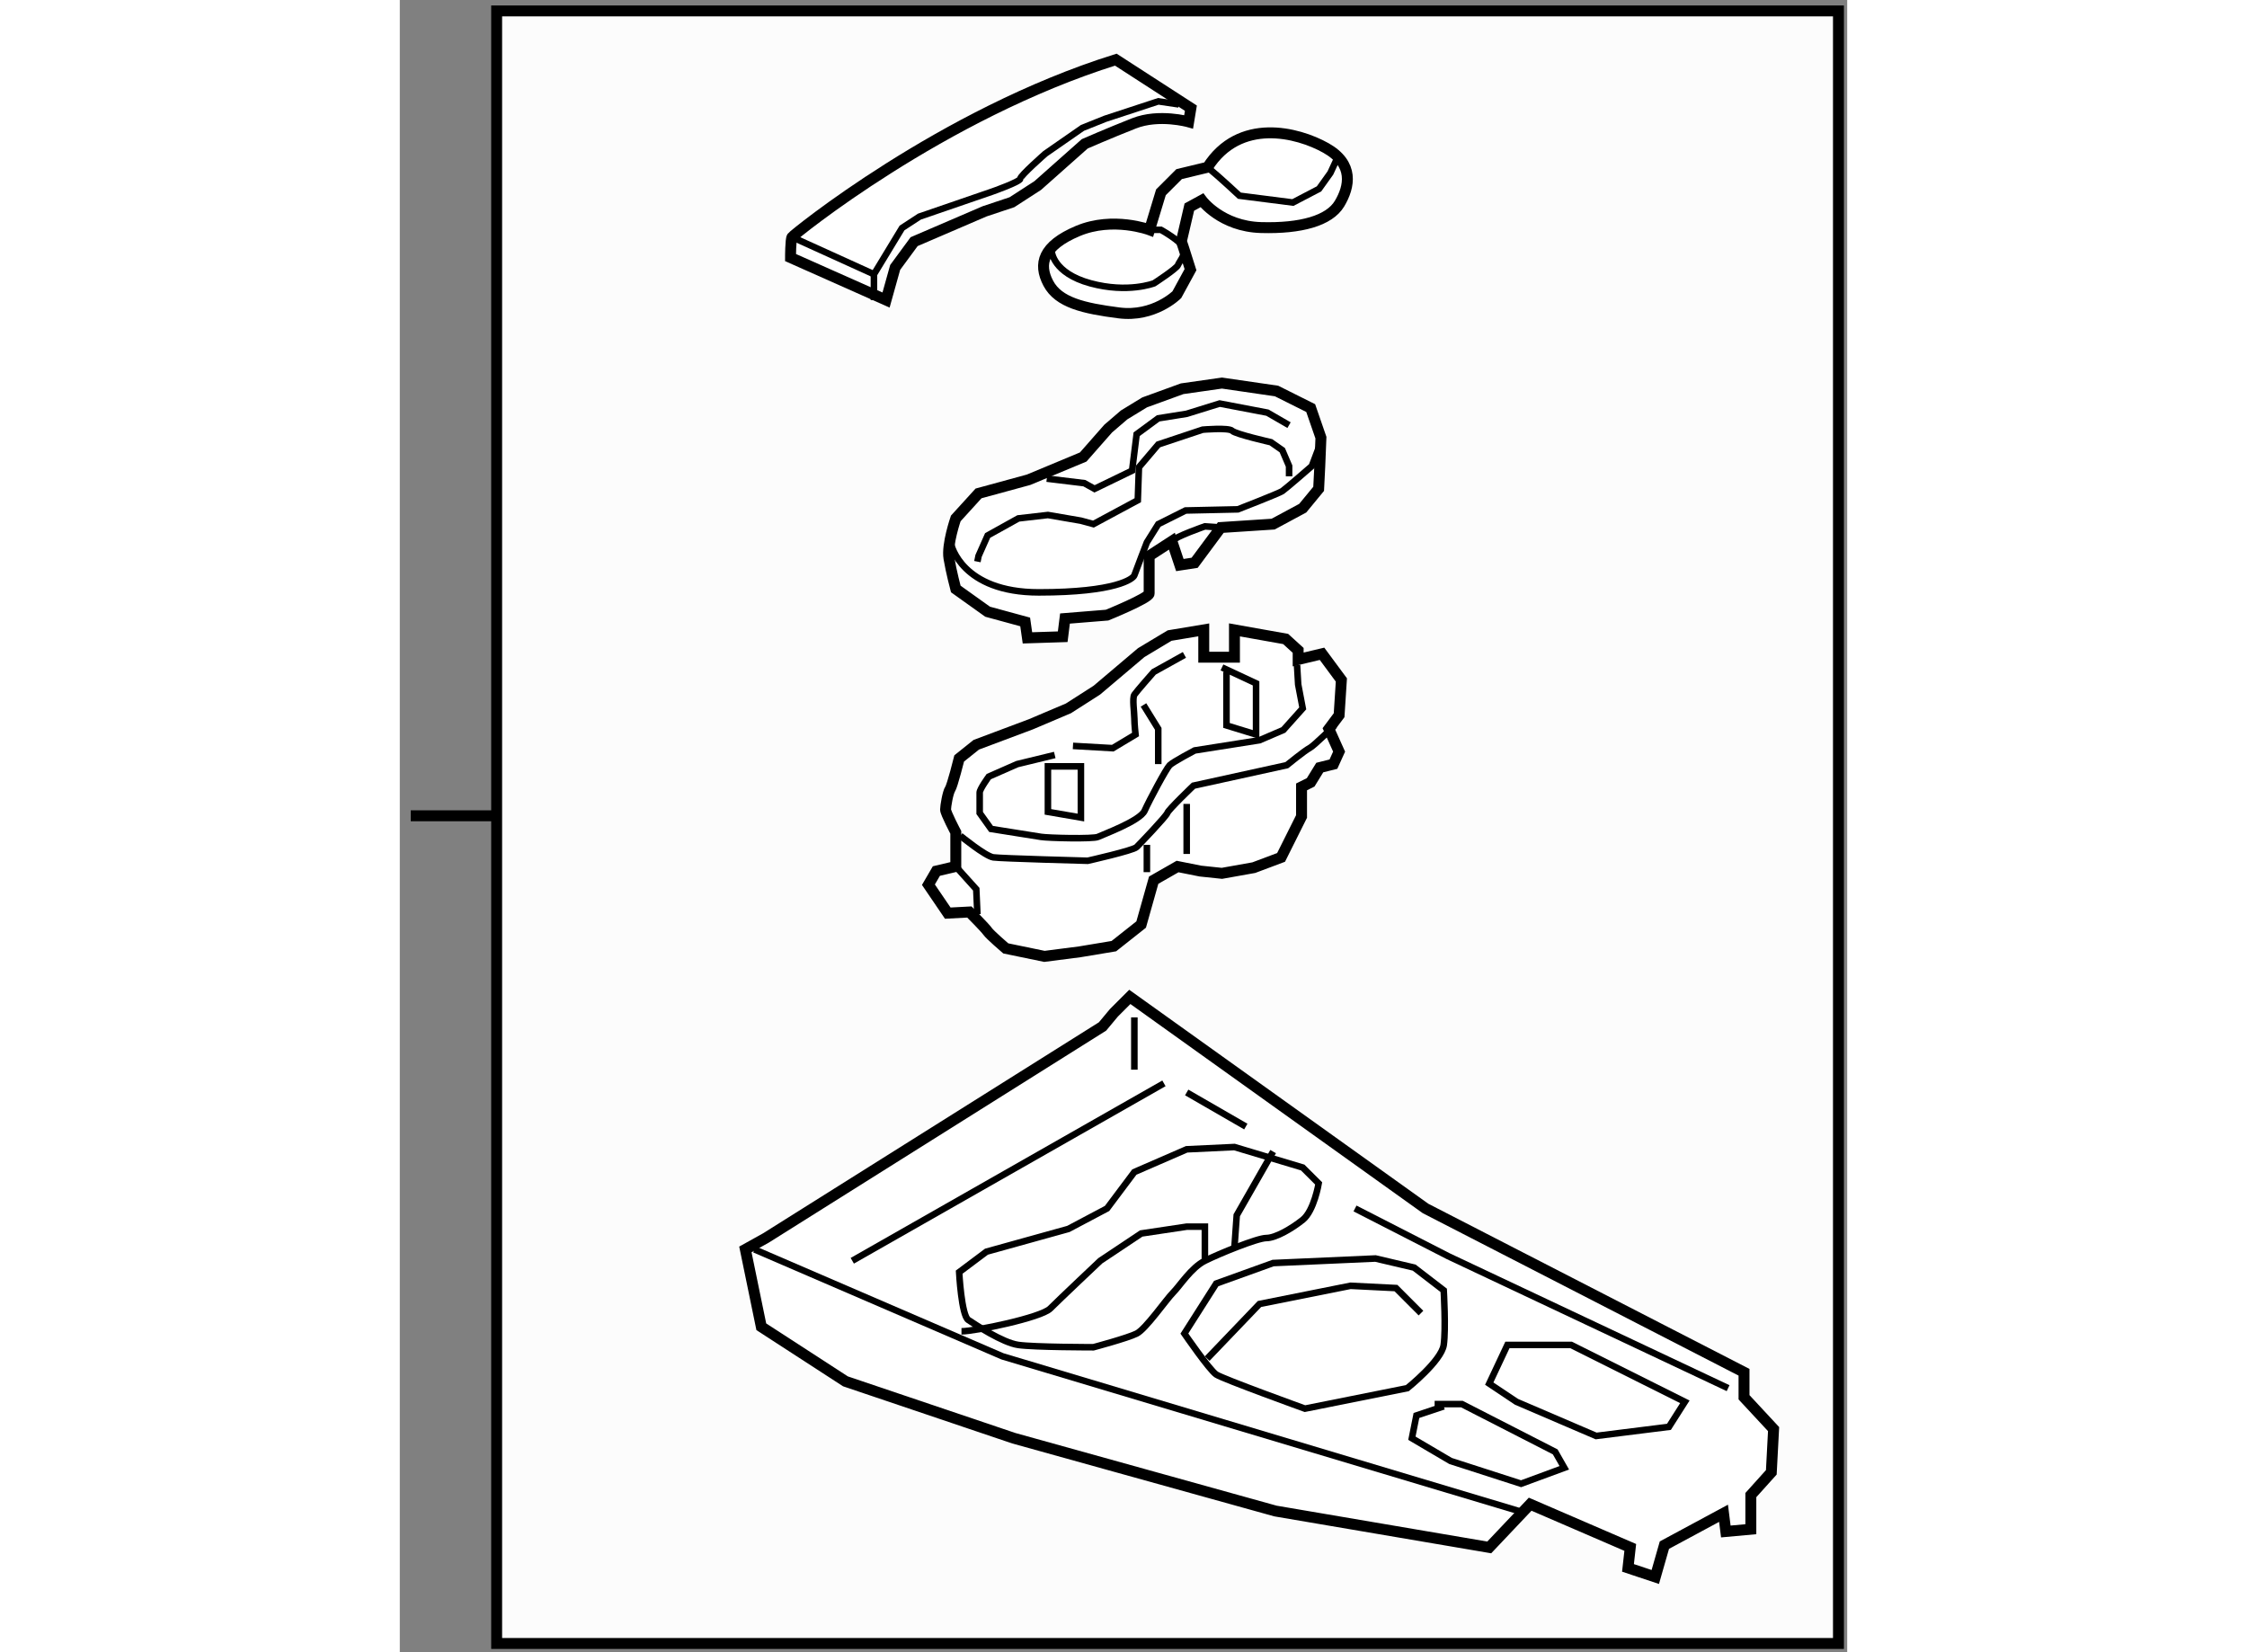 <?xml version="1.0" encoding="utf-8"?>
<!-- Generator: Adobe Illustrator 15.1.0, SVG Export Plug-In . SVG Version: 6.00 Build 0)  -->
<!DOCTYPE svg PUBLIC "-//W3C//DTD SVG 1.1//EN" "http://www.w3.org/Graphics/SVG/1.1/DTD/svg11.dtd">
<svg version="1.1" xmlns="http://www.w3.org/2000/svg" xmlns:xlink="http://www.w3.org/1999/xlink" x="0px" y="0px" width="244.8px"
	 height="180px" viewBox="37.918 3.344 66.24 75.613" enable-background="new 0 0 244.8 180" xml:space="preserve">
	
<rect x="37.918" y="3.344" width="66.24" height="75.613" fill="#808080" stroke="none"/>
	
<g><rect x="42.35" y="3.844" fill="#FCFCFC" stroke="#000000" stroke-width="0.5" width="61.408" height="74.713"></rect><line fill="none" stroke="#000000" stroke-width="0.5" x1="42.35" y1="40.678" x2="38.418" y2="40.678"></line></g><g><polygon fill="#FFFFFF" stroke="#000000" stroke-width="0.5" points="54.67,60.002 53.733,60.523 54.462,64.063 58.314,66.561 
			66.018,69.164 77.99,72.495 87.776,74.161 89.649,72.183 94.23,74.161 94.126,75.098 95.375,75.514 95.792,74.057 98.499,72.599 
			98.603,73.432 99.748,73.328 99.748,71.766 100.685,70.725 100.789,68.747 99.436,67.29 99.436,66.145 84.861,58.649 
			71.327,48.967 70.598,49.696 70.078,50.32 		"></polygon><polyline fill="none" stroke="#000000" stroke-width="0.3" points="54.15,60.523 65.497,65.416 89.129,72.495 		"></polyline><line fill="none" stroke="#000000" stroke-width="0.3" x1="58.626" y1="61.043" x2="72.889" y2="52.923"></line><line fill="none" stroke="#000000" stroke-width="0.3" x1="73.93" y1="53.34" x2="76.636" y2="54.901"></line><path fill="none" stroke="#000000" stroke-width="0.3" d="M79.239,56.775l-3.124-0.937l-2.186,0.104l-2.395,1.041l-1.249,1.666
			l-1.77,0.937l-3.748,1.041l-1.25,0.937c0,0,0.104,1.978,0.417,2.186c0.313,0.208,1.562,1.041,2.291,1.145
			C66.955,65,69.662,65,69.662,65s1.562-0.417,1.978-0.625c0.417-0.208,1.354-1.562,1.666-1.874
			c0.312-0.313,0.833-1.146,1.458-1.458c0.625-0.313,2.395-1.041,2.811-1.041c0.417,0,1.146-0.417,1.666-0.833
			s0.729-1.666,0.729-1.666L79.239,56.775z"></path><path fill="none" stroke="#000000" stroke-width="0.3" d="M63.623,64.271c0.625,0,3.644-0.625,4.061-1.041
			c0.416-0.417,2.29-2.186,2.29-2.186l1.874-1.25l2.082-0.312h0.833v1.562"></path><polyline fill="none" stroke="#000000" stroke-width="0.3" points="76.116,60.419 76.22,58.961 77.886,56.046 		"></polyline><path fill="none" stroke="#000000" stroke-width="0.3" d="M82.57,60.939l-4.685,0.208l-2.603,0.937l-1.458,2.29
			c0,0,1.145,1.666,1.458,1.874c0.312,0.208,4.06,1.562,4.06,1.562l4.685-0.937c0,0,1.562-1.249,1.666-1.978
			c0.104-0.729,0-2.499,0-2.499l-1.353-1.041L82.57,60.939z"></path><polyline fill="none" stroke="#000000" stroke-width="0.3" points="74.867,65.52 77.261,63.021 81.425,62.188 83.507,62.292 
			84.652,63.438 		"></polyline><polyline fill="none" stroke="#000000" stroke-width="0.3" points="81.633,58.649 85.902,60.835 98.707,66.873 		"></polyline><polygon fill="none" stroke="#000000" stroke-width="0.3" points="91.523,64.895 88.608,64.895 87.776,66.665 89.025,67.498 
			92.668,69.06 96,68.643 96.729,67.498 		"></polygon><polyline fill="none" stroke="#000000" stroke-width="0.3" points="85.693,67.706 84.444,68.123 84.236,69.164 86.006,70.205 
			89.233,71.246 91.211,70.517 90.795,69.788 86.526,67.602 85.277,67.602 		"></polyline><line fill="none" stroke="#000000" stroke-width="0.3" x1="71.535" y1="49.904" x2="71.535" y2="52.298"></line></g>



	
<g><path fill="#FFFFFF" stroke="#000000" stroke-width="0.5" d="M63.363,42.998v-1.562c0,0-0.468-0.885-0.468-1.041
			s0.104-0.781,0.208-0.937c0.104-0.156,0.416-1.405,0.416-1.405l0.781-0.625l2.499-0.937l1.718-0.729l1.301-0.833l2.03-1.718
			l1.301-0.781l1.562-0.26v1.25h1.405v-1.25l2.343,0.417l0.572,0.521v0.417l1.093-0.26l0.885,1.197l-0.104,1.614l-0.468,0.625
			l0.468,1.041l-0.26,0.573l-0.625,0.156l-0.417,0.677l-0.417,0.208v1.353l-0.937,1.874l-1.249,0.469l-1.458,0.26l-0.989-0.104
			l-1.041-0.208l-1.093,0.625l-0.573,2.03l-1.25,0.989l-1.562,0.26l-1.614,0.208l-1.77-0.365c0,0-0.729-0.625-0.833-0.781
			c-0.104-0.156-0.833-0.885-0.833-0.885l-0.989,0.052l-0.885-1.301l0.364-0.625L63.363,42.998z"></path><path fill="none" stroke="#000000" stroke-width="0.3" d="M63.571,41.592c0,0,1.145,0.937,1.509,0.989
			c0.365,0.052,4.32,0.156,4.32,0.156s2.083-0.469,2.238-0.625c0.156-0.156,1.354-1.406,1.406-1.562
			c0.052-0.156,1.197-1.25,1.197-1.25l4.268-0.937c0,0,0.833-0.677,1.041-0.781c0.208-0.104,1.145-1.041,1.145-1.041"></path><path fill="none" stroke="#000000" stroke-width="0.3" d="M67.892,37.896l-1.718,0.417l-1.301,0.572c0,0-0.417,0.573-0.417,0.729
			s0,0.937,0,0.937l0.521,0.729c0,0,1.978,0.313,2.291,0.364c0.312,0.052,2.395,0.104,2.603,0c0.208-0.104,1.926-0.729,2.134-1.197
			c0.208-0.468,0.989-1.926,1.145-2.082s1.145-0.677,1.145-0.677l2.967-0.468l1.093-0.469l0.885-0.989l-0.208-1.093l-0.052-0.885"></path><path fill="none" stroke="#000000" stroke-width="0.3" d="M68.725,37.48l1.822,0.104l1.041-0.625c0,0-0.052-0.468-0.052-0.729
			c0-0.26-0.104-0.937,0-1.093s0.885-1.041,0.885-1.041l1.405-0.781"></path><polyline fill="none" stroke="#000000" stroke-width="0.3" points="71.952,35.606 72.628,36.699 72.628,38.313 		"></polyline><polyline fill="none" stroke="#000000" stroke-width="0.3" points="63.363,42.998 64.3,44.039 64.352,45.184 		"></polyline><line fill="none" stroke="#000000" stroke-width="0.3" x1="72.108" y1="42.008" x2="72.108" y2="43.258"></line><line fill="none" stroke="#000000" stroke-width="0.3" x1="73.93" y1="40.135" x2="73.93" y2="42.425"></line><polygon fill="none" stroke="#000000" stroke-width="0.3" points="67.579,38.417 67.579,40.499 69.089,40.759 69.089,38.417 		"></polygon><polyline fill="none" stroke="#000000" stroke-width="0.3" points="75.751,34.097 75.751,36.543 77.105,36.959 77.105,34.617 
			75.543,33.888 		"></polyline></g>



	
<g><path fill="#FFFFFF" stroke="#000000" stroke-width="0.5" d="M55.8,15.131c0,0,0-0.833,0.069-0.937
			c0.069-0.104,6.836-5.622,14.817-8.12l3.436,2.221L74.019,8.92c0,0-1.354-0.382-2.499,0.069s-2.256,0.937-2.256,0.937
			l-2.151,1.909l-1.18,0.763l-1.25,0.417l-3.227,1.388l-0.868,1.18l-0.417,1.492L55.8,15.131z"></path><path fill="none" stroke="#000000" stroke-width="0.3" d="M55.87,14.194l3.748,1.701l1.284-2.117l0.798-0.521l3.331-1.145
			c0,0,1.284-0.451,1.284-0.59s1.145-1.145,1.145-1.145l1.7-1.18l1.041-0.417l2.429-0.798l0.937,0.139"></path><line fill="none" stroke="#000000" stroke-width="0.3" x1="59.617" y1="15.895" x2="59.617" y2="17.075"></line></g>



	
<g><path fill="#FFFFFF" stroke="#000000" stroke-width="0.5" d="M72.23,13.862c0,0-1.666-0.625-3.279,0.052s-1.822,1.51-1.354,2.395
			c0.469,0.885,1.614,1.145,3.228,1.354c1.613,0.208,2.654-0.833,2.654-0.833l0.625-1.145l-0.313-0.989l-0.104-0.312l0.364-1.562
			l0.573-0.313c0,0,0.885,1.197,2.707,1.249c1.822,0.052,3.123-0.312,3.592-1.093c0.468-0.781,0.677-1.822-0.625-2.551
			c-1.301-0.729-3.956-1.405-5.413,0.885l-1.301,0.313l-0.833,0.833L72.23,13.862z"></path><path fill="none" stroke="#000000" stroke-width="0.3" d="M67.753,14.851c0,0,0.052,0.989,1.77,1.458c1.717,0.468,2.915,0,2.915,0
			s1.041-0.677,1.093-0.833c0.052-0.156,0.364-0.468,0.26-0.781c-0.104-0.312-1.041-0.833-1.041-0.833H72.23"></path><path fill="none" stroke="#000000" stroke-width="0.3" d="M74.885,10.999c0.572,0.469,1.458,1.301,1.458,1.301l2.446,0.313
			l1.197-0.625l0.521-0.729l0.312-0.676"></path></g>



	
<g><path fill="#FFFFFF" stroke="#000000" stroke-width="0.5" d="M70.338,22.958l-1.145,1.301L66.694,25.3l-2.29,0.625l-1.042,1.145
			c0,0-0.416,1.197-0.312,1.822c0.104,0.625,0.312,1.406,0.312,1.406l1.458,1.041l1.718,0.468l0.104,0.729l1.614-0.052l0.104-0.833
			l1.926-0.156c0,0,1.926-0.781,1.926-0.989s0-0.781,0-0.781v-0.937l1.041-0.677l0.364,1.093l0.677-0.104l1.197-1.614l2.395-0.156
			l1.354-0.729l0.729-0.885l0.052-1.042l0.052-1.301l-0.468-1.353l-1.562-0.781l-2.499-0.364l-1.822,0.26l-1.718,0.625l-0.937,0.572
			L70.338,22.958z"></path><path fill="none" stroke="#000000" stroke-width="0.3" d="M63.155,28.267c0,0,0.468,2.187,4.008,2.187
			c3.539,0,4.32-0.625,4.372-0.781c0.052-0.156,0.573-1.509,0.573-1.509l0.521-0.833l1.249-0.625l2.395-0.052
			c0,0,1.874-0.729,2.03-0.833s1.353-1.146,1.353-1.146l0.313-0.833"></path><path fill="none" stroke="#000000" stroke-width="0.3" d="M64.352,29.047l0.052-0.26l0.416-0.937l1.406-0.781l1.353-0.156
			l1.51,0.26l0.573,0.156l2.03-1.093l0.052-1.51l0.885-1.041l2.03-0.677c0,0,1.197-0.104,1.354,0.052
			c0.156,0.156,1.77,0.521,1.77,0.521l0.521,0.364l0.312,0.729v0.469"></path><polyline fill="none" stroke="#000000" stroke-width="0.3" points="67.527,25.248 69.245,25.456 69.713,25.716 71.431,24.883 
			71.639,23.217 72.628,22.489 73.93,22.281 75.439,21.812 77.625,22.229 78.614,22.801 		"></polyline><path fill="none" stroke="#000000" stroke-width="0.3" d="M73.253,28.11c0.156-0.208,1.51-0.677,1.51-0.677l0.729,0.052"></path></g>


</svg>